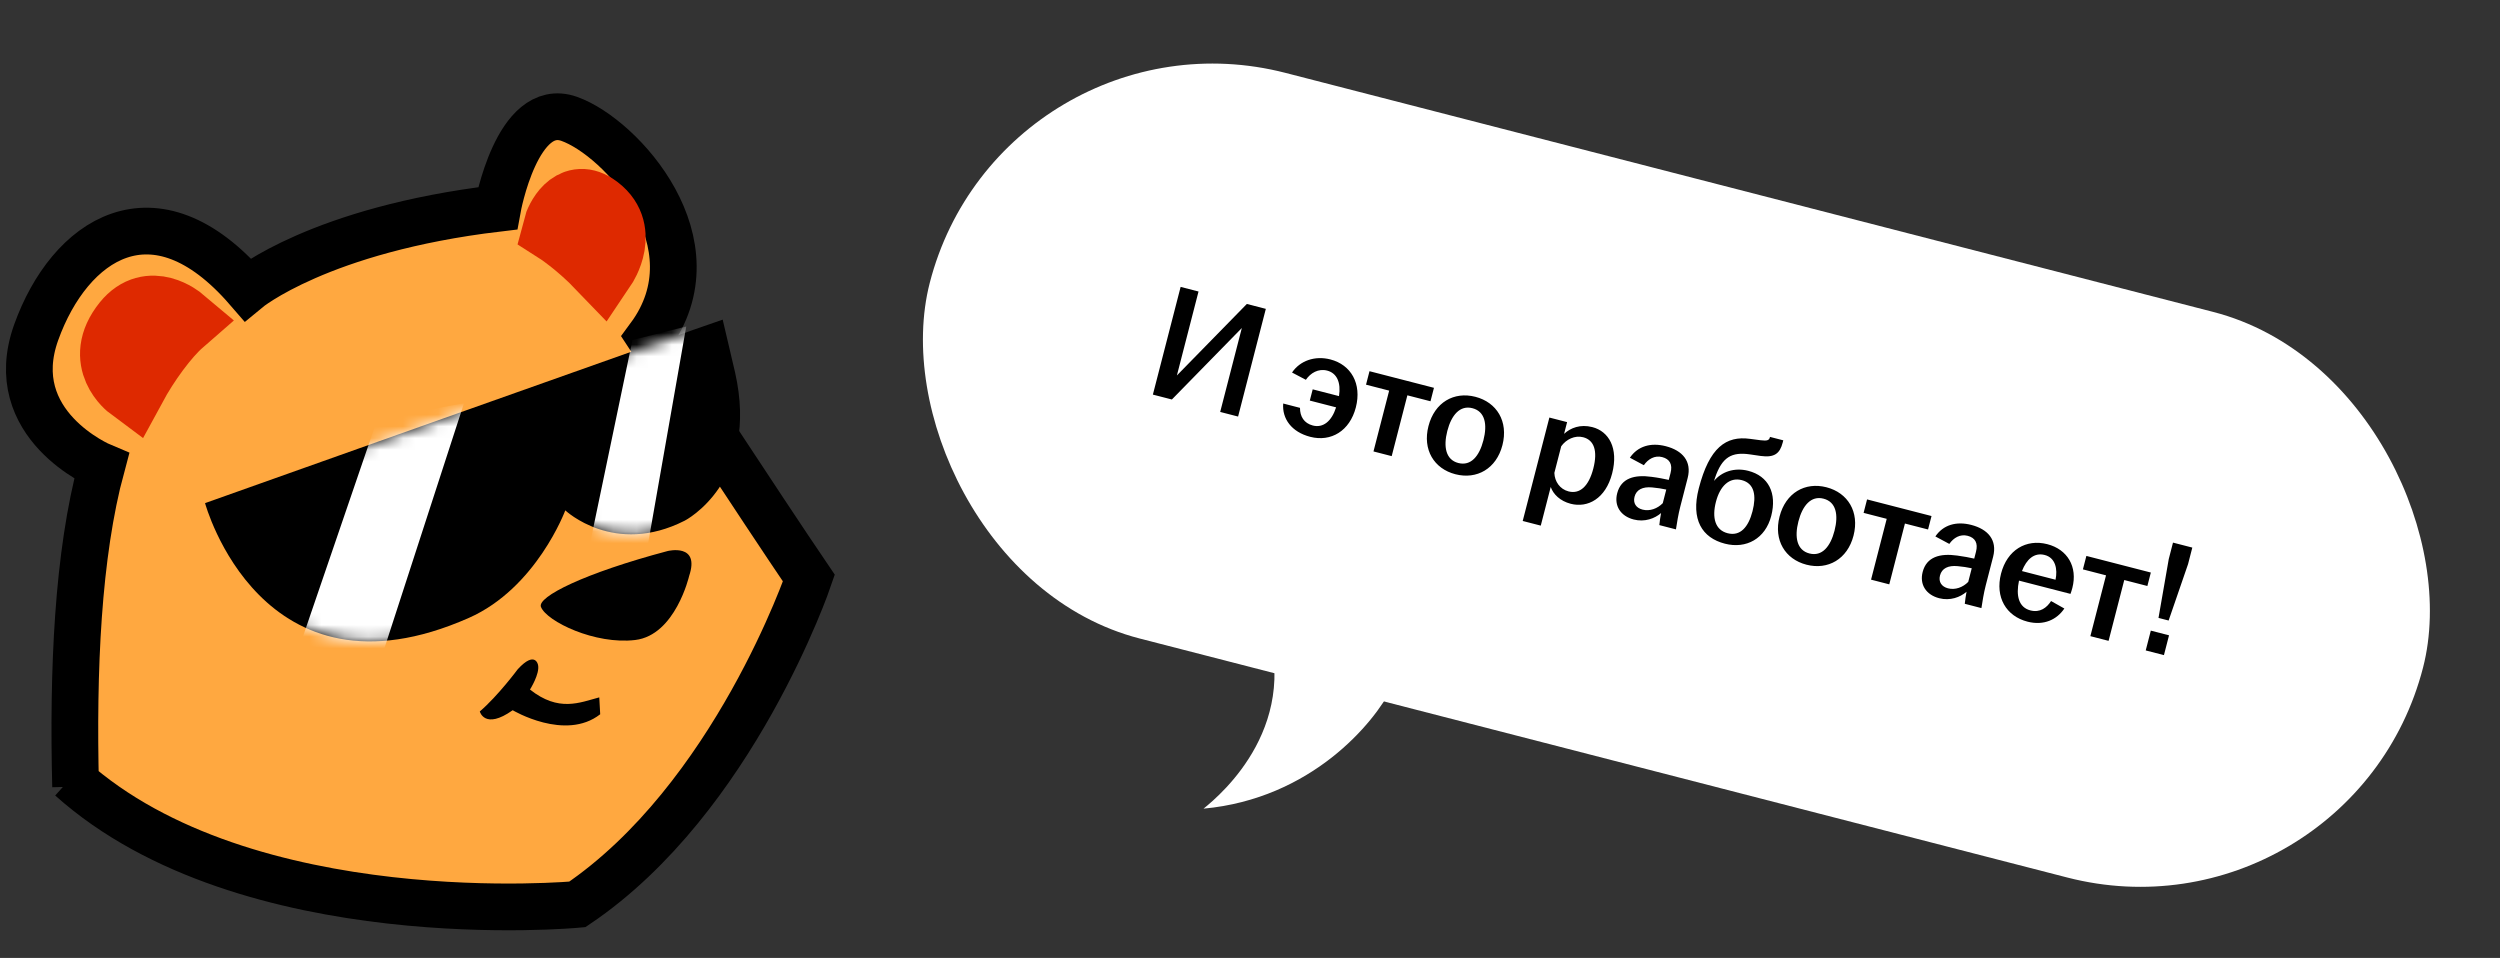 <?xml version="1.0" encoding="UTF-8"?> <svg xmlns="http://www.w3.org/2000/svg" width="214" height="82" viewBox="0 0 214 82" fill="none"><rect x="0" y="0" width="214" height="82" fill="#333333" stroke="none"/><path d="M3.9 26.559C5.288 23.783 1.482 33.372 3.345 35.855C4.609 37.541 7.488 38.289 8.686 40.087C10.081 42.18 8.077 43.76 7.679 46.804C6.368 56.829 3.024 64.3 10.143 69.639C18.123 75.624 27.119 76.782 35.611 77.124C40.37 77.315 44.971 78.805 49.147 76.968C54.835 74.465 58.687 69.641 62.343 63.666C64.874 59.531 67.825 54.934 69.109 49.799C70.025 46.133 59.119 34.999 57.177 31.762C55.697 29.296 57.362 27.002 57.373 23.651C57.391 18.352 55.539 11.981 47.812 10.049C44.386 9.193 43.33 18.072 39.626 18.998C35.986 19.908 32.821 19.649 29.24 20.883C26.653 21.774 23.626 24.195 21.104 24.825C21.065 24.835 19.314 22.794 18.884 22.536C16.933 21.366 14.448 19.8 12.161 20.002C7.541 20.409 4.489 23.656 3.291 27.989C2.646 30.325 1.55 33.059 3.275 35.647" fill="#FFA840"></path><path d="M14.687 27.506C15.524 28.077 14.493 28.833 13.493 29.933C12.501 31.025 11.546 32.465 10.647 32.015C7.82 30.602 9.914 27.852 12.001 26.974C13.239 26.454 14.46 27.352 14.687 27.506Z" fill="#FF6800"></path><path d="M51.294 22.536C51.16 22.619 51.076 22.337 50.96 22.233C50.545 21.859 50.157 21.459 49.727 21.101C49.334 20.773 48.938 20.444 48.534 20.13C47.288 19.16 48.38 18.316 49.525 18.108C49.822 18.053 50.129 18.188 50.414 18.249C50.803 18.332 51.136 18.346 51.466 18.593C51.682 18.755 51.774 19.088 51.891 19.321C52.468 20.476 52.369 21.871 51.294 22.536Z" fill="#FF6800"></path><path d="M6.471 67.339C6.223 57.358 6.649 47.477 8.695 39.914C8.695 39.914 0.248 36.381 3.099 28.446C5.951 20.511 13.189 15.534 21.186 24.771C21.186 24.771 27.365 19.645 42.593 17.834C42.593 17.834 44.265 8.595 48.722 10.174C53.179 11.752 61.49 20.852 55.593 28.838C55.593 28.838 65.209 43.554 69.241 49.488C69.241 49.488 62.837 68.352 49.419 77.417C49.419 77.417 21.11 80.09 6.06 66.606" stroke="black" stroke-width="4" stroke-miterlimit="10"></path><path d="M46.305 51.952C45.968 51.091 50.003 49.065 57.153 47.168C57.153 47.168 59.947 46.471 58.99 49.304C58.99 49.304 57.819 54.366 54.379 54.783C50.938 55.2 46.79 53.191 46.305 51.952Z" fill="black"></path><path d="M51.297 59.695C49.618 60.142 47.823 60.972 45.366 59.025C45.366 59.025 46.219 57.685 46.058 56.927C46.058 56.927 45.832 55.644 44.322 57.284C44.322 57.284 42.625 59.57 41.071 60.901C41.071 60.901 41.481 62.503 43.886 60.795C43.886 60.795 48.386 63.48 51.377 61.141" fill="black"></path><path d="M15.41 27.47C14.056 28.649 12.392 30.933 11.256 33.03C11.256 33.03 8.361 30.883 10.88 27.764C12.856 25.317 15.41 27.47 15.41 27.47Z" stroke="#DE2900" stroke-width="6" stroke-miterlimit="10"></path><path d="M47.742 19.556C47.742 19.556 49.545 20.702 51.514 22.756C51.514 22.756 53.61 19.646 50.813 17.805C49.005 16.615 47.926 18.829 47.742 19.556Z" stroke="#DE2900" stroke-width="6" stroke-miterlimit="10"></path><path d="M61.862 27.36C60.087 27.933 17.553 43.068 17.553 43.068C17.553 43.068 22.344 60.749 40.13 52.894C45.922 50.337 48.389 43.687 48.389 43.687C48.389 43.687 52.569 47.645 58.616 44.567C58.616 44.567 65.047 41.28 62.92 31.867" fill="black"></path><mask id="mask0_5029_15036" style="mask-type:luminance" maskUnits="userSpaceOnUse" x="17" y="27" width="47" height="28"><path d="M61.862 27.36C60.087 27.933 17.553 43.068 17.553 43.068C17.553 43.068 22.344 60.749 40.13 52.895C45.922 50.337 48.389 43.687 48.389 43.687C48.389 43.687 52.569 47.645 58.616 44.567C58.616 44.567 65.047 41.281 62.92 31.867" fill="white"></path></mask><g mask="url(#mask0_5029_15036)"><path d="M39.721 34.502L32.744 55.989L25.675 55.245L32.279 35.944L39.721 34.502Z" fill="white"></path><path d="M58.742 27.944L55.44 46.733L50.51 46.501L54.138 29.106L58.742 27.944Z" fill="white"></path></g><rect x="85.826" width="132" height="50" rx="25" transform="rotate(14.449 85.826 0)" fill="white"></rect><path d="M98.686 33.778L101.062 24.559L102.594 24.953L100.742 32.139L106.729 26.019L108.355 26.438L105.98 35.657L104.448 35.262L106.3 28.077L100.313 34.197L98.686 33.778ZM112.158 37.393C110.558 36.981 109.738 35.844 109.842 34.541L111.279 34.912C111.277 35.648 111.62 36.228 112.379 36.424C113.26 36.651 113.991 36.059 114.37 34.869L112.119 34.289L112.367 33.327L114.618 33.907C114.799 32.754 114.445 31.94 113.605 31.723C112.845 31.527 112.177 31.933 111.782 32.511L110.598 31.888C111.278 30.878 112.551 30.425 113.88 30.767C115.656 31.225 116.581 32.851 116.061 34.871C115.54 36.891 113.934 37.851 112.158 37.393ZM117.57 38.643L118.912 33.438L116.932 32.928L117.229 31.775L122.747 33.197L122.45 34.349L120.471 33.839L119.129 39.045L117.57 38.643ZM124.583 40.595C122.753 40.123 121.756 38.493 122.277 36.473C122.801 34.44 124.461 33.494 126.292 33.966C128.122 34.437 129.132 36.071 128.608 38.105C128.088 40.125 126.414 41.067 124.583 40.595ZM123.89 36.889C123.541 38.245 123.76 39.357 124.831 39.633C125.916 39.912 126.632 39.041 126.981 37.685C127.331 36.33 127.125 35.221 126.04 34.942C124.969 34.666 124.24 35.533 123.89 36.889ZM130.344 44.595L132.626 35.742L134.144 36.133L133.886 37.137C134.436 36.628 135.274 36.294 136.304 36.56C137.714 36.923 138.559 38.355 138 40.525C137.441 42.694 135.904 43.498 134.454 43.124C133.545 42.89 132.959 42.305 132.742 41.685L131.89 44.993L130.344 44.595ZM133.053 40.479C133.078 41.223 133.532 41.874 134.264 42.063C135.227 42.311 135.992 41.641 136.387 40.109C136.785 38.563 136.439 37.664 135.517 37.427C134.812 37.245 134.069 37.603 133.64 38.201L133.053 40.479ZM139.847 44.47C138.722 44.18 138.155 43.297 138.431 42.226C138.766 40.924 139.916 40.614 141.381 40.818C141.928 40.886 142.45 40.992 142.846 41.079L142.997 40.496C143.189 39.751 142.931 39.294 142.28 39.126C141.643 38.962 141.08 39.294 140.713 39.821L139.519 39.181C140.195 38.184 141.318 37.866 142.592 38.195C144.016 38.562 144.834 39.481 144.464 40.918L143.832 43.372C143.657 44.05 143.55 44.745 143.461 45.315L142.038 44.948C142.074 44.639 142.121 44.232 142.188 43.917C141.648 44.385 140.783 44.711 139.847 44.47ZM139.916 42.522C139.773 43.078 140.058 43.484 140.601 43.623C141.224 43.784 141.881 43.534 142.333 43.072L142.633 41.906C142.25 41.822 141.86 41.765 141.422 41.724C140.618 41.647 140.073 41.912 139.916 42.522ZM147.651 46.539C145.699 46.036 144.725 44.484 145.414 41.813C146.318 38.302 147.752 37.283 149.804 37.566L150.713 37.685C151.273 37.757 151.437 37.684 151.5 37.439L151.51 37.399L152.649 37.692L152.6 37.882C152.355 38.831 151.888 39.188 150.714 39.03L149.808 38.898C148.234 38.666 147.409 39.118 146.802 40.913L146.722 41.167C147.356 40.391 148.456 39.995 149.649 40.302C151.384 40.749 152.12 42.211 151.617 44.164C151.118 46.102 149.481 47.011 147.651 46.539ZM146.883 42.958C146.533 44.314 146.811 45.368 147.882 45.644C148.966 45.924 149.665 45.121 150.014 43.765C150.36 42.423 150.181 41.379 149.096 41.099C148.025 40.824 147.228 41.616 146.883 42.958ZM154.637 48.339C152.807 47.867 151.81 46.237 152.33 44.217C152.854 42.184 154.515 41.238 156.345 41.71C158.175 42.181 159.186 43.815 158.662 45.849C158.141 47.869 156.467 48.811 154.637 48.339ZM153.944 44.633C153.594 45.989 153.814 47.1 154.885 47.377C155.97 47.656 156.685 46.785 157.035 45.429C157.384 44.074 157.178 42.965 156.094 42.686C155.023 42.41 154.293 43.277 153.944 44.633ZM160.162 49.618L161.503 44.412L159.524 43.902L159.821 42.75L165.338 44.172L165.041 45.324L163.062 44.814L161.721 50.02L160.162 49.618ZM165.995 51.208C164.87 50.918 164.303 50.035 164.579 48.963C164.914 47.662 166.064 47.351 167.529 47.555C168.075 47.624 168.598 47.729 168.994 47.817L169.144 47.234C169.337 46.488 169.078 46.032 168.428 45.864C167.79 45.7 167.228 46.032 166.861 46.559L165.667 45.919C166.343 44.922 167.466 44.604 168.74 44.932C170.163 45.299 170.982 46.218 170.612 47.656L169.979 50.109C169.805 50.787 169.698 51.483 169.609 52.052L168.185 51.685C168.222 51.377 168.269 50.97 168.335 50.654C167.796 51.123 166.931 51.449 165.995 51.208ZM166.064 49.259C165.92 49.815 166.206 50.221 166.748 50.361C167.372 50.522 168.029 50.272 168.481 49.81L168.781 48.644C168.398 48.56 168.008 48.503 167.57 48.462C166.766 48.385 166.221 48.649 166.064 49.259ZM173.555 53.214C171.725 52.742 170.769 51.122 171.289 49.102C171.81 47.082 173.433 46.113 175.25 46.581C176.972 47.024 177.861 48.511 177.393 50.328C177.337 50.545 177.281 50.704 177.233 50.836L172.827 49.701C172.552 50.989 172.8 51.993 173.803 52.251C174.63 52.464 175.207 52.02 175.571 51.449L176.708 52.089C176.072 53.038 174.951 53.574 173.555 53.214ZM173.08 48.884L175.954 49.625C176.141 48.733 175.961 47.747 175.026 47.506C174.131 47.276 173.471 47.872 173.08 48.884ZM178.935 54.455L180.276 49.249L178.297 48.739L178.594 47.587L184.112 49.009L183.815 50.161L181.836 49.651L180.494 54.857L178.935 54.455ZM184.767 52.893L185.645 47.857L186.008 46.447L187.662 46.873L187.299 48.283L185.634 53.117L184.767 52.893ZM183.674 55.676L184.11 53.982L185.669 54.383L185.233 56.078L183.674 55.676Z" fill="black"></path><path d="M103.021 69.221C112.233 68.368 117.629 61.922 119.175 58.805L116.84 51.403C114.572 52.573 111.848 53.011 108.073 52.508C111.725 61.87 104.556 67.987 103.021 69.221Z" fill="white"></path></svg> 
